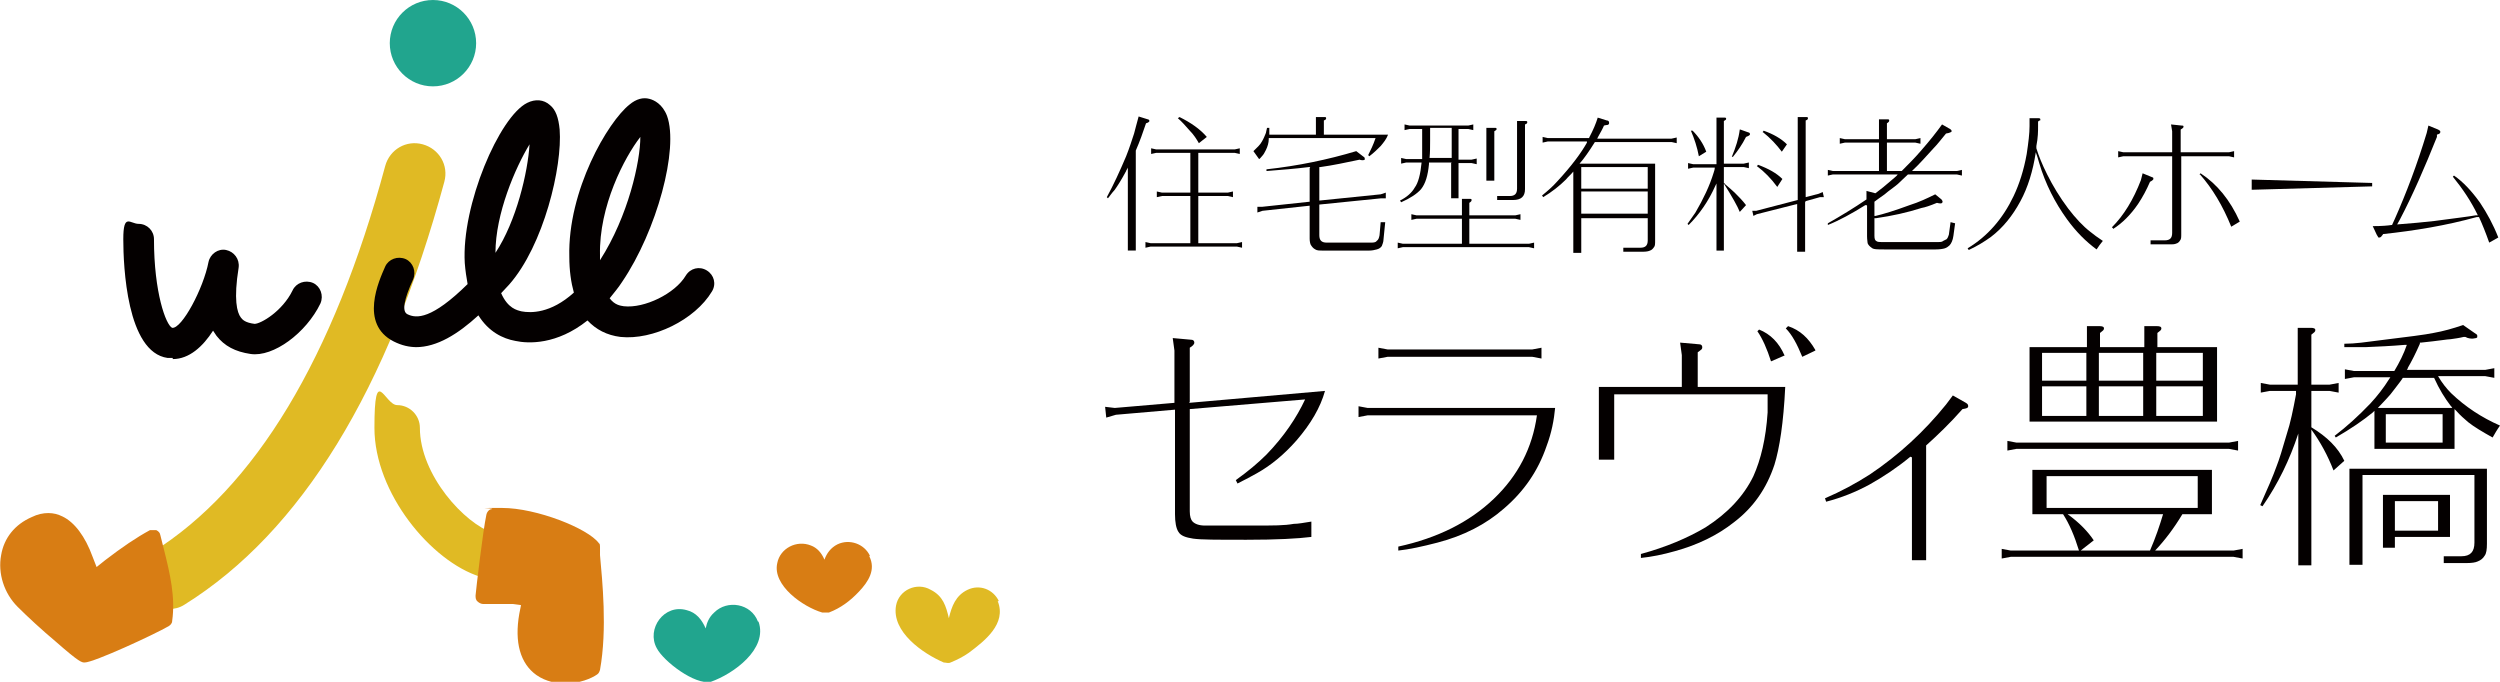 <?xml version="1.0" encoding="UTF-8"?>
<svg id="_レイヤー_1" xmlns="http://www.w3.org/2000/svg" version="1.1" viewBox="0 0 440 120">
  <!-- Generator: Adobe Illustrator 29.6.1, SVG Export Plug-In . SVG Version: 2.1.1 Build 9)  -->
  <defs>
    <style>
      .st0 {
        fill: #e0ba24;
      }

      .st1 {
        fill: #d87d14;
      }

      .st2 {
        fill: #21a58e;
      }

      .st3 {
        fill: #040000;
      }
    </style>
  </defs>
  <g>
    <g>
      <g>
        <path class="st0" d="M29.7,107.1c-1.8,0-3.5-.9-4.6-2.5-1.6-2.5-.8-5.8,1.7-7.4,18.1-11.3,31.9-34.2,41-68,.8-2.9,3.7-4.6,6.6-3.8,2.9.8,4.6,3.7,3.8,6.6-9.9,36.6-25.2,61.6-45.7,74.4-.9.6-1.9.8-2.8.8h0Z"/>
        <path class="st0" d="M85.7,101.7c-.4,0-.8,0-1.2-.2-8.6-2.7-18.6-14.7-18.6-26.2s1.8-4,4-4,4,1.8,4,4c0,8.3,7.9,16.9,12.9,18.5,2.1.7,3.3,2.9,2.7,5-.5,1.7-2.1,2.8-3.9,2.8h0Z"/>
      </g>
      <g>
        <path class="st3" d="M30.3,63h-.8c-7.2-1-7.8-16.2-7.8-20.9s1.2-2.7,2.7-2.7h0c1.5,0,2.7,1.2,2.7,2.7,0,9.4,2.1,15.1,3.2,15.6,1.7.2,5.5-6.9,6.4-11.6.3-1.4,1.7-2.4,3.1-2.1,1.4.3,2.4,1.6,2.2,3.1-.9,5.6-.3,7.9.4,8.8.3.4.8.9,2.4,1.1,1.1,0,4.9-2.2,6.7-5.9.6-1.3,2.2-1.9,3.6-1.3,1.3.6,1.9,2.2,1.3,3.6-2.5,5.2-8.3,9.5-12.3,8.9-2.7-.4-4.6-1.4-6-3.2-.2-.3-.4-.6-.6-.9-1.8,2.8-4.2,5-7.1,5v-.2Z"/>
        <path class="st3" d="M73.4,61.1c-1.4,0-2.7-.3-4.1-1-6.1-3.1-2.6-10.7-1.5-13.2.6-1.3,2.2-1.9,3.6-1.3,1.3.6,1.9,2.2,1.3,3.6-1.6,3.5-2,5.6-1,6.1,1.6.8,4.3.9,10.6-5.3-.2-1.1-.4-2.4-.5-3.7-.6-10.2,6.1-25.8,11-28.2,1.4-.7,2.9-.6,4,.4,1,.8,1.5,2.2,1.7,4.3.5,6.5-2.8,20.4-8.9,27.3-.5.5-.9,1-1.4,1.5,1.2,2.7,2.8,3,3.6,3.2,1.6.3,5.1.4,9.2-3.3-.5-1.8-.8-3.9-.8-6.3-.3-11.7,6.8-23.8,10.6-26.8,1.2-1,2.4-1.3,3.5-1,.8.2,2.3.9,3.1,3,2.1,5.8-1.8,20.2-7.9,29.2-.7,1.1-1.5,2-2.2,2.9.9,1.2,1.9,1.3,2.5,1.4,3.6.4,9-2.2,10.9-5.4.8-1.3,2.4-1.7,3.7-.9,1.3.8,1.7,2.4.9,3.7-3,5-10.4,8.6-16.1,8-2.4-.3-4.3-1.3-5.8-2.9-5.4,4.3-10.4,4.1-12.7,3.6-2.2-.4-4.7-1.6-6.5-4.5-3.6,3.3-7.3,5.6-11,5.6h.2ZM112.7,24.1c-2.8,3.6-7.3,12.2-7.1,20.8v.9c5-7.8,7.1-17.4,7.1-21.7ZM93.2,25.4c-2.5,4.1-6,12.2-6,19.1,3.7-5.6,5.7-14.2,6-19.1Z"/>
      </g>
      <circle class="st2" cx="76.2" cy="7.6" r="7.6"/>
      <path class="st1" d="M105.6,96.2c0-.2,0-.5-.2-.6-1.9-2.6-11-6.2-17-6.2s-1.3,0-1.8.2c-.5,0-.9.5-1,1-.6,2.8-1.8,13-1.9,14.2,0,.4,0,.8.4,1.1.2.2.6.4.9.4s0,0,0,0c.8,0,1.9,0,2.8,0s1.7,0,2.4,0l1.5.2-.3,1.5c-.9,5.1.2,8.8,3,10.8,1.7,1.2,3.7,1.5,5,1.5,2.6,0,4.7-.9,5.7-1.6.3-.2.4-.5.5-.8,1.3-7.2.4-15.7,0-20.2v-1.5Z"/>
      <path class="st1" d="M28.2,94.2c0-.4-.3-.7-.7-.9-.2,0-.3,0-.5,0s-.4,0-.6,0c-2.4,1.3-4.9,3-7.9,5.3l-1.5,1.2-.7-1.8c-1.3-3.6-3.2-6.1-5.3-7.1-.8-.4-1.6-.6-2.5-.6s-1.9.2-2.9.7c-3,1.3-4.9,3.7-5.4,6.7-.6,3.2.5,6.7,2.9,9.1,1.8,1.8,4.3,4.1,6.8,6.2,4.1,3.6,4.5,3.6,5,3.6,1.6,0,12.2-4.9,14.8-6.4.3-.2.6-.5.6-.9.6-4.2-.4-8.4-1.4-12.4-.2-.9-.5-1.9-.7-2.8h0Z"/>
    </g>
    <g>
      <path class="st2" d="M133.4,109.4c-1.2-3.2-5.4-3.9-7.7-1.6-.9.8-1.3,1.8-1.5,2.8-.7-1.6-1.7-2.8-3.3-3.2-4-1.2-7.2,3.3-5.3,6.7,1.2,2.3,6.7,6.5,9.5,5.9,4-1.4,10.1-5.8,8.4-10.6h0Z"/>
      <path class="st1" d="M153.1,97.8c-1-2.1-3.6-3-5.7-2-1.2.6-1.9,1.6-2.3,2.7-.5-1.2-1.3-2.1-2.4-2.5-2.5-1-5.4.5-5.9,3.1-.9,3.9,4.5,7.7,7.9,8.7.4,0,.8,0,1.2,0,2.1-.8,3.8-2.1,5.3-3.7,1.6-1.7,3-3.8,1.8-6.2h0Z"/>
      <path class="st0" d="M175.8,105.8c-1-2.1-3.4-3-5.5-2s-2.8,2.9-3.3,5c-.5-2.1-1-3.9-3.2-5-2.4-1.4-5.6,0-6.1,2.8-.8,4.6,4.7,8.4,8.4,10,.4,0,.8.2,1.2,0,1.2-.5,2.2-1,3.2-1.7,2.8-2.1,6.7-5.1,5.1-9.1h.2Z"/>
    </g>
  </g>
  <g>
    <path class="st3" d="M198.4,29.7c-.1.2-.2.3-.2.4-.8,1.5-1.5,2.6-2,3.3-.2.2-.6.7-1.2,1.5l-.2-.2c1.2-2.2,2.3-4.6,3.4-7.2.6-1.5,1-2.8,1.4-4,.2-.7.4-1.6.8-3l1.6.5c.2,0,.3.2.3.3s-.2.3-.6.4c-.5,1.5-1.1,3.2-1.8,4.8,0,0,0,0,0,.1v17.5h-1.4v-14.6ZM210.9,26.9v7h5.2l.9-.2v1l-.9-.2h-5.2v8.3h6.8l.9-.2v1l-.9-.2h-15.2l-.9.2v-1l.9.2h7v-8.3h-5l-.9.2v-1l.9.2h5v-7h-6l-.9.2v-1l.9.2h13.8l.9-.2v1l-.9-.2h-6.4ZM207.3,20.8l.3-.2c2,1,3.6,2.1,4.8,3.5l-1.4,1.1c-.4-.7-.9-1.5-1.6-2.2-.7-.8-1.4-1.6-2.1-2.2Z"/>
    <path class="st3" d="M231.6,23.8v-3.2h1.4c.3,0,.4,0,.4.2s-.1.3-.4.4v2.5h11.3c-.3.8-.8,1.4-1.3,2-.6.6-1.2,1.2-2,1.8l-.2-.2c.4-.8.9-1.8,1.3-3h-18.8c0,0,0,.1,0,.2,0,.6-.2,1.3-.5,1.9-.2.4-.4.8-.7,1.1-.2.2-.3.4-.5.5l-1-1.4c.6-.6,1.2-1.1,1.5-1.7.3-.5.5-1,.7-1.5,0-.1.1-.4.2-.9h.4v.9c0,0,0,.2,0,.3h8.2ZM230.6,29.4c0,0-.1,0-.2,0-2.4.3-4.9.5-7.5.7v-.3c5.5-.6,10.8-1.7,15.8-3.2l1.3,1c.1,0,.2.2.2.3s0,.1,0,.2c0,0-.2.1-.3.1s-.4,0-.6-.1c-2.4.5-4.7,1-6.9,1.3,0,0-.1,0-.2,0v5.9l10.8-1.1.9-.3v1c0,0-.8,0-.8,0l-10.9,1.1v5.4c0,.9.4,1.3,1.3,1.3h7.6c.6,0,1,0,1.2-.3.3-.2.4-.5.5-1l.2-2.3h.8c0,.1-.3,3-.3,3,0,.5-.2.9-.3,1.2-.2.3-.5.5-.9.6-.4.1-.8.2-1.3.2h-8.1c-.7,0-1.1,0-1.4-.2-.4-.2-.6-.5-.8-.8-.1-.2-.2-.6-.2-1.1v-5.8l-8.3.9-.9.3v-1c-.1,0,.8,0,.8,0l8.4-.9v-5.9Z"/>
    <path class="st3" d="M257.3,42.9v-4.4h-8l-.9.2v-1l.9.2h8v-2.9h1.3c.3,0,.4,0,.4.2s-.1.3-.4.5v2.2h8.1l.9-.2v1l-.9-.2h-8.1v4.4h10.5l.9-.2v1l-.9-.2h-22.2l-.9.2v-1l.9.2h10.3ZM255.5,28.6h-4c0,0,0,.2,0,.3-.2,2-.6,3.4-1.4,4.4-.7.8-1.9,1.6-3.5,2.3l-.2-.3c1.2-.6,2.1-1.4,2.6-2.3.6-.8,1-2.3,1.2-4.4h-2.7l-.9.2v-1l.9.2h2.8c0-.8,0-1.8,0-3v-2.3h-2.2l-.9.2v-1l.9.2h10.3l.9-.2v1l-.9-.2h-1.7v5.4h2.3l.9-.2v1l-.9-.2h-2.3v6.2h-1.3v-6.2ZM255.5,27.9v-5.4h-3.8v2.3c0,1,0,2-.1,3h4ZM261.6,31.9v-9.4h1.4c.3,0,.4,0,.4.2s-.1.2-.4.4v8.7h-1.4ZM263.5,35.2v-.7h2.2c.9,0,1.3-.4,1.3-1.3v-11.9h1.4c.3,0,.4,0,.4.2s-.1.3-.4.4v11.4c0,1.3-.7,1.9-2.1,1.9h-2.8Z"/>
    <path class="st3" d="M276.9,30.2c-.4.5-.9.9-1.3,1.4-1.1,1.1-2.5,2.2-4,3.1l-.2-.3c1-.8,1.9-1.6,2.7-2.5,2.5-2.7,4.2-5,5.2-6.8v-.2c.1,0-6.9,0-6.9,0l-.9.2v-1l.9.2h7.3c0,0,0,0,0-.1.7-1.3,1.2-2.5,1.5-3.5l1.6.5c.3,0,.4.2.4.4s0,.3-.3.4c-.1,0-.3,0-.6.1-.2.5-.6,1.2-1.1,2.1,0,0,0,.1-.1.2h13.1l.9-.2v1l-.9-.2h-13.5c-1,1.6-1.9,2.9-2.7,3.8h13.3v13.5c0,.6,0,1-.2,1.2-.2.3-.4.5-.7.6-.2.1-.6.2-1.1.2h-3.6v-.7h3c.9,0,1.3-.4,1.3-1.3v-3.9h-11.7v6.1h-1.4v-14.2ZM278.3,29.4v3.8h11.7v-3.8h-11.7ZM278.3,37.6h11.7v-3.9h-11.7v3.9Z"/>
    <path class="st3" d="M302.1,32.3l-.2.4c-1.2,2.7-2.8,5-4.7,6.9l-.2-.2c.5-.7,1-1.4,1.4-2,1.4-2.4,2.5-4.7,3.2-7,.1-.3.2-.6.2-.9h-3.8l-.9.2v-1l.9.2h4.1v-8.2h1.3c.3,0,.4,0,.4.2s-.1.2-.4.4v7.5h3.5l.9-.2v1l-.9-.2h-3.5v2.8c0,0,.1,0,.2.2.8.7,1.4,1.2,1.7,1.5.7.7,1.4,1.4,2,2.2l-1.1,1.2c-.4-1-1.3-2.6-2.8-5v11.8h-1.3v-12ZM297.6,23h.3c1,1,1.9,2.3,2.4,3.7l-1.3.8c-.3-1.6-.8-3.1-1.4-4.5ZM306.3,22.8l1.4.5c.2,0,.3.2.3.3,0,.2-.2.3-.7.5-.7,1.4-1.5,2.5-2.3,3.5h-.2c.7-1.7,1.2-3.2,1.4-4.8ZM317.7,35.6v8.7h-1.4v-8.4l-7.1,1.8-.6.3-.2-.9h.7c0,0,7.3-1.9,7.3-1.9v-14.6h1.4c.3,0,.4,0,.4.2s-.1.3-.4.4v13.5l2.3-.6.7-.3.2.9h-.7c0,0-2.5.7-2.5.7ZM309.2,29.3l.2-.3c1.9.7,3.3,1.5,4.3,2.5l-.9,1.4c-1.1-1.5-2.3-2.7-3.5-3.6ZM310.2,23.3l.2-.3c1.7.6,3.1,1.4,4.1,2.4l-.9,1.3c-.9-1.2-2-2.4-3.4-3.5Z"/>
    <path class="st3" d="M328.5,36.1h-.2c-2.4,1.5-4.6,2.7-6.6,3.5v-.3c2.3-1.3,4.6-2.7,6.8-4.2v-1.5l1.5.4s0,0,.1,0c.7-.5,1.8-1.4,3.3-2.7.2-.2.4-.3.6-.6h-11.4l-.9.2v-1l.9.2h8.1v-5h-6l-.9.2v-1l.9.2h6v-3.5h1.4c.3,0,.4,0,.4.2s-.1.3-.4.5v2.8h5l.9-.2v1l-.9-.2h-5v5h2.6c1.2-1.2,2.4-2.4,3.5-3.7,1.4-1.6,2.6-3.1,3.6-4.5l1.4.8c.2.1.3.3.3.4s-.3.3-1,.4c-.9,1.1-1.6,2-2.2,2.6-1.2,1.3-2.4,2.7-3.8,4h7.9l.9-.2v1l-.9-.2h-8.6c-.5.5-1.2,1.1-1.8,1.7-.7.6-1.5,1.1-2.3,1.8-.9.6-1.5,1.1-1.8,1.3v2.5c0,0,.2,0,.2,0,1.3-.3,3.3-.9,6-1.9,1.6-.5,3.1-1.2,4.5-1.9l1.1.9c.1.1.2.3.2.4s-.1.3-.3.3-.4,0-.7-.1c-1.2.5-2.1.8-2.7.9-2.5.8-5.2,1.4-8,1.8h-.3v3.1c0,.5.1.8.3.9.2.2.6.2,1.1.2h9.7c.5,0,.8,0,1-.2.2-.1.4-.2.6-.3.2-.2.3-.5.4-.8l.3-2.2.8.2-.3,2.2c-.1.8-.4,1.4-.7,1.7-.2.2-.5.4-.8.5-.3.1-.9.2-1.6.2h-9.1c-1.2,0-1.9,0-2.2-.3-.3-.2-.6-.5-.7-.8,0-.2-.1-.6-.1-1.2v-5.4Z"/>
    <path class="st3" d="M358.4,25.9c0,0,0,.1,0,.2.4,1.3,1,2.8,1.9,4.6,1,2,2.2,4,3.7,6,1.3,1.7,2.6,3.1,3.9,4.1.6.5,1.3,1,2.2,1.6-.4.5-.8,1-1.1,1.5-1.9-1.4-3.6-3.1-5.2-5.3-2.1-2.9-3.8-6.2-4.9-9.9-.2-.7-.4-1.4-.6-1.9-.5,3.3-1.4,6.2-2.7,8.6-1.4,2.6-3.1,4.7-5.2,6.3-1.1.8-2.4,1.6-3.9,2.3l-.2-.3c3.5-2.1,6.2-5.2,8.1-9.2,1-2.1,1.8-4.6,2.3-7.4.3-2,.5-3.6.5-4.9v-1.4h1.4c.3,0,.5,0,.5.2s0,.2-.1.2c0,0-.1,0-.3.2v.8c0,.9,0,2-.3,3.5Z"/>
    <path class="st3" d="M371.9,40.2l-.2-.2c2.1-2.1,3.8-4.9,5.1-8.3l.3-1.2,1.7.7c.2,0,.2.2.2.3s-.2.3-.6.5c-.6,1.4-1.3,2.7-2.1,3.9-1.3,1.9-2.8,3.4-4.4,4.4ZM383.9,27.4v13.8c0,.5,0,.9-.2,1.1-.1.2-.3.4-.5.5-.2.1-.5.2-.9.2h-3.8v-.7h2.5c.9,0,1.3-.4,1.3-1.3v-13.5h-8.6l-.9.2v-1.1l.9.2h8.6v-3.7l-.2-1.2,1.9.2c.2,0,.3,0,.3.2s-.2.3-.5.5v4h8.5l.9-.2v1.1l-.9-.2h-8.5ZM387.1,30.7l.2-.2c2.9,1.9,5.2,4.7,6.9,8.5l-1.5.9c-1.5-3.7-3.3-6.7-5.5-9.2Z"/>
    <path class="st3" d="M417.5,32.2v.6l-21.2.6v-1.8l21.2.6Z"/>
    <path class="st3" d="M436.4,38.2h-.5c-5.4,1.5-10.9,2.4-16.5,3,0,.1-.1.2-.2.3-.1.2-.3.3-.4.3s-.1,0-.2,0c0,0-.1-.2-.3-.5l-.7-1.5c1.6,0,2.7-.1,3.3-.2h.1l.5-1.1c2-4.5,3.9-9.5,5.6-15.1l.3-1.3,1.7.7c.2.1.4.2.4.4s-.1.3-.3.4c0,0-.1,0-.3.1v.4c-2.2,5.5-4.3,10.3-6.5,14.5l-.5.9c2.6-.2,4.8-.4,6.5-.6,3.8-.5,6.2-.8,7.3-1h.4c-1.2-2.5-2.7-4.7-4.4-6.8l.2-.2c1.6,1.1,3.1,2.7,4.6,4.8,1.2,1.8,2.3,3.8,3.2,6.1l-1.6.9c-.6-1.7-1.2-3.2-1.8-4.5Z"/>
    <path class="st3" d="M209.3,70.9l23.9-2.1c-.8,2.9-2.5,5.8-5,8.7-2.2,2.5-4.5,4.4-7,5.8-.9.5-2,1.1-3.4,1.8l-.3-.6c2.1-1.5,3.9-3,5.4-4.5,3.1-3.2,5.3-6.5,6.8-9.7l-20.3,1.7v18c0,.9.2,1.5.5,1.8.4.4,1.1.7,2.2.7,1,0,3.7,0,8,0s5.9,0,7.6-.3c.8,0,1.8-.2,3.1-.4v2.7c-2.4.3-6.1.5-11.4.5s-8,0-9.4-.2c-1.3-.2-2.2-.5-2.6-1.2-.4-.6-.6-1.7-.6-3.1v-18.4l-10.4.9-1.7.5-.2-1.9,1.7.2,10.5-.9v-9.2l-.3-2.2,3.3.3c.3,0,.5.2.5.5s-.3.6-.8.9v9.5Z"/>
    <path class="st3" d="M246.1,97v-.8c6.9-1.5,12.5-4.3,16.8-8.4,4.3-4.1,6.8-9,7.6-14.7h-29.8l-1.6.3v-1.9l1.6.3h33c-.2,2.1-.6,4.3-1.5,6.7-1.5,4.4-4,8-7.5,11-3.2,2.8-7.1,4.8-11.7,6-2.7.7-5,1.2-6.9,1.4ZM269.7,61.5l1.6-.3v1.9l-1.6-.3h-25.5l-1.6.3v-1.9l1.6.3h25.5Z"/>
    <path class="st3" d="M298.7,68.1h15.5c-.3,6.3-1,10.8-1.9,13.7-1.4,4.2-3.7,7.5-7.1,10.1-2.9,2.3-6.4,4-10.4,5.1-2.1.6-4.1,1-6,1.2v-.7c4.4-1.2,8.2-2.8,11.4-4.7,3.9-2.5,6.7-5.5,8.4-9,1.3-2.9,2.2-6.6,2.5-11.2,0-.8,0-1.9,0-3.2h-27v11.5h-2.7v-12.8h14.6v-5.6l-.3-2.2,3.4.3c.3,0,.5.2.5.5s-.1.4-.4.6c0,0-.2.2-.4.3v6.1ZM314,62.6l-2.3,1c-.7-2.2-1.5-4-2.4-5.3l.3-.3c2,.8,3.5,2.3,4.5,4.6ZM319.5,61.7l-2.3,1.1c-.9-2.2-1.8-3.9-2.9-5l.4-.4c2.1.7,3.6,2.1,4.8,4.2Z"/>
    <path class="st3" d="M336.3,80.4h-.1c-2.3,1.9-4.7,3.5-7.2,4.9-2.4,1.3-4.9,2.3-7.6,3l-.2-.6c2.8-1.2,5.4-2.6,7.9-4.2,5.2-3.5,9.6-7.6,13.4-12.3l1.2-1.6,2.3,1.3c.3.2.4.3.4.6s-.3.4-1,.5c-2.2,2.5-4.4,4.6-6.4,6.4v20.2h-2.5v-18.1Z"/>
    <path class="st3" d="M384.1,90.5c-1.5,2.5-3.1,4.6-4.8,6.4h13.8l1.6-.3v1.7l-1.6-.3h-39.2l-1.6.3v-1.7l1.6.3h12c-.8-2.6-1.7-4.7-2.8-6.4h-5.4v-7.8h31.6v7.8h-5.3ZM392.3,77.9l1.6-.3v1.7l-1.6-.3h-37.4l-1.6.3v-1.7l1.6.3h37.4ZM390,74.2h-32.8v-13.1h10.1v-3.7h2.2c.5,0,.8.1.8.4s-.2.4-.7.8v2.5h7.8v-3.7h2.2c.5,0,.8.1.8.4s-.2.4-.7.8v2.5h10.5v13.1ZM367.2,67v-4.9h-7.8v4.9h7.8ZM367.2,73.2v-5.2h-7.8v5.2h7.8ZM360.2,89.4h26.6v-5.6h-26.6v5.6ZM380.8,90.5h-16.9,0c2.1,1.5,3.6,3.1,4.6,4.6l-2.3,1.8h12.2c1-2.3,1.7-4.4,2.3-6.4ZM377.2,67v-4.9h-7.8v4.9h7.8ZM377.2,73.2v-5.2h-7.8v5.2h7.8ZM379.5,67h8.2v-4.9h-8.2v4.9ZM379.5,68v5.2h8.2v-5.2h-8.2Z"/>
    <path class="st3" d="M404.5,76.3c-1.5,4.6-3.6,8.9-6.3,12.8l-.4-.2c1.3-2.9,2.3-5.2,2.9-6.9.4-1,1-2.9,1.8-5.7.6-1.8,1.1-4.2,1.6-6.9,0-.1,0-.3,0-.6h-4.6l-1.6.3v-1.7l1.6.3h4.9v-10h2.3c.5,0,.8.1.8.4s-.2.4-.7.8v8.8h3.2l1.6-.3v1.7l-1.6-.3h-3.2v6.4c2.8,1.7,4.7,3.6,5.8,5.9l-1.9,1.7c-1-2.6-2.3-5-3.9-7.2v23.9h-2.3v-23.1ZM432,79h-14.1v-6.7l-.3.3c-1.7,1.4-3.9,2.9-6.5,4.4l-.2-.3c2.1-1.6,4.2-3.5,6.3-5.7,1.2-1.3,2.3-2.7,3.3-4.3l.2-.3h-6.4l-1.6.3v-1.7l1.6.3h7.1c.9-1.5,1.7-3.1,2.2-4.6-.2,0-.3,0-.4,0-2.3.2-4.6.3-6.9.4-.7,0-2,0-3.7,0v-.6c1.9,0,3.9-.3,6.2-.6,4.9-.6,8.1-1,9.5-1.3,1.7-.3,3.5-.8,5.2-1.4l2.3,1.6c.2.1.2.2.2.4s0,.2-.2.3c-.2,0-.4.1-.6.1s-.8,0-1.3-.3h-.3c-.8.2-1.6.3-2.3.4-.5,0-2.2.3-5.2.6,0,0-.1,0-.2,0,0,0,0,.1,0,.2-.7,1.6-1.4,3-2.1,4.2,0,.1-.1.3-.2.4h13.8l1.6-.3v1.7l-1.6-.3h-8.3c.7,1.2,1.5,2.2,2.3,3,2.5,2.4,5.4,4.3,8.6,5.7-.5.7-.9,1.4-1.3,2.1-1.8-1-3.3-1.9-4.3-2.7-.7-.6-1.4-1.2-2.1-2l-.3-.3v6.8ZM437.7,82.5v13.2c0,1-.1,1.7-.4,2.1-.3.5-.7.8-1.2,1-.4.2-1.1.3-2,.3h-4v-1.2h3.1c1.6,0,2.3-.8,2.3-2.4v-11.9h-19.7v15.8h-2.3v-16.9h24.2ZM418.5,71.8h13.1c-.1-.2-.2-.3-.3-.4-1-1.3-2-2.9-2.9-4.9h-5.5c-.3.5-.8,1.1-1.4,1.9-.6.8-1,1.3-1.4,1.7-.4.4-.9,1-1.6,1.7ZM421.5,94.5v1.9h-2.1v-9.3h11.8v7.4h-9.7ZM419.9,77.9h10v-5h-10v5ZM421.5,93.4h7.6v-5.2h-7.6v5.2Z"/>
  </g>
</svg>